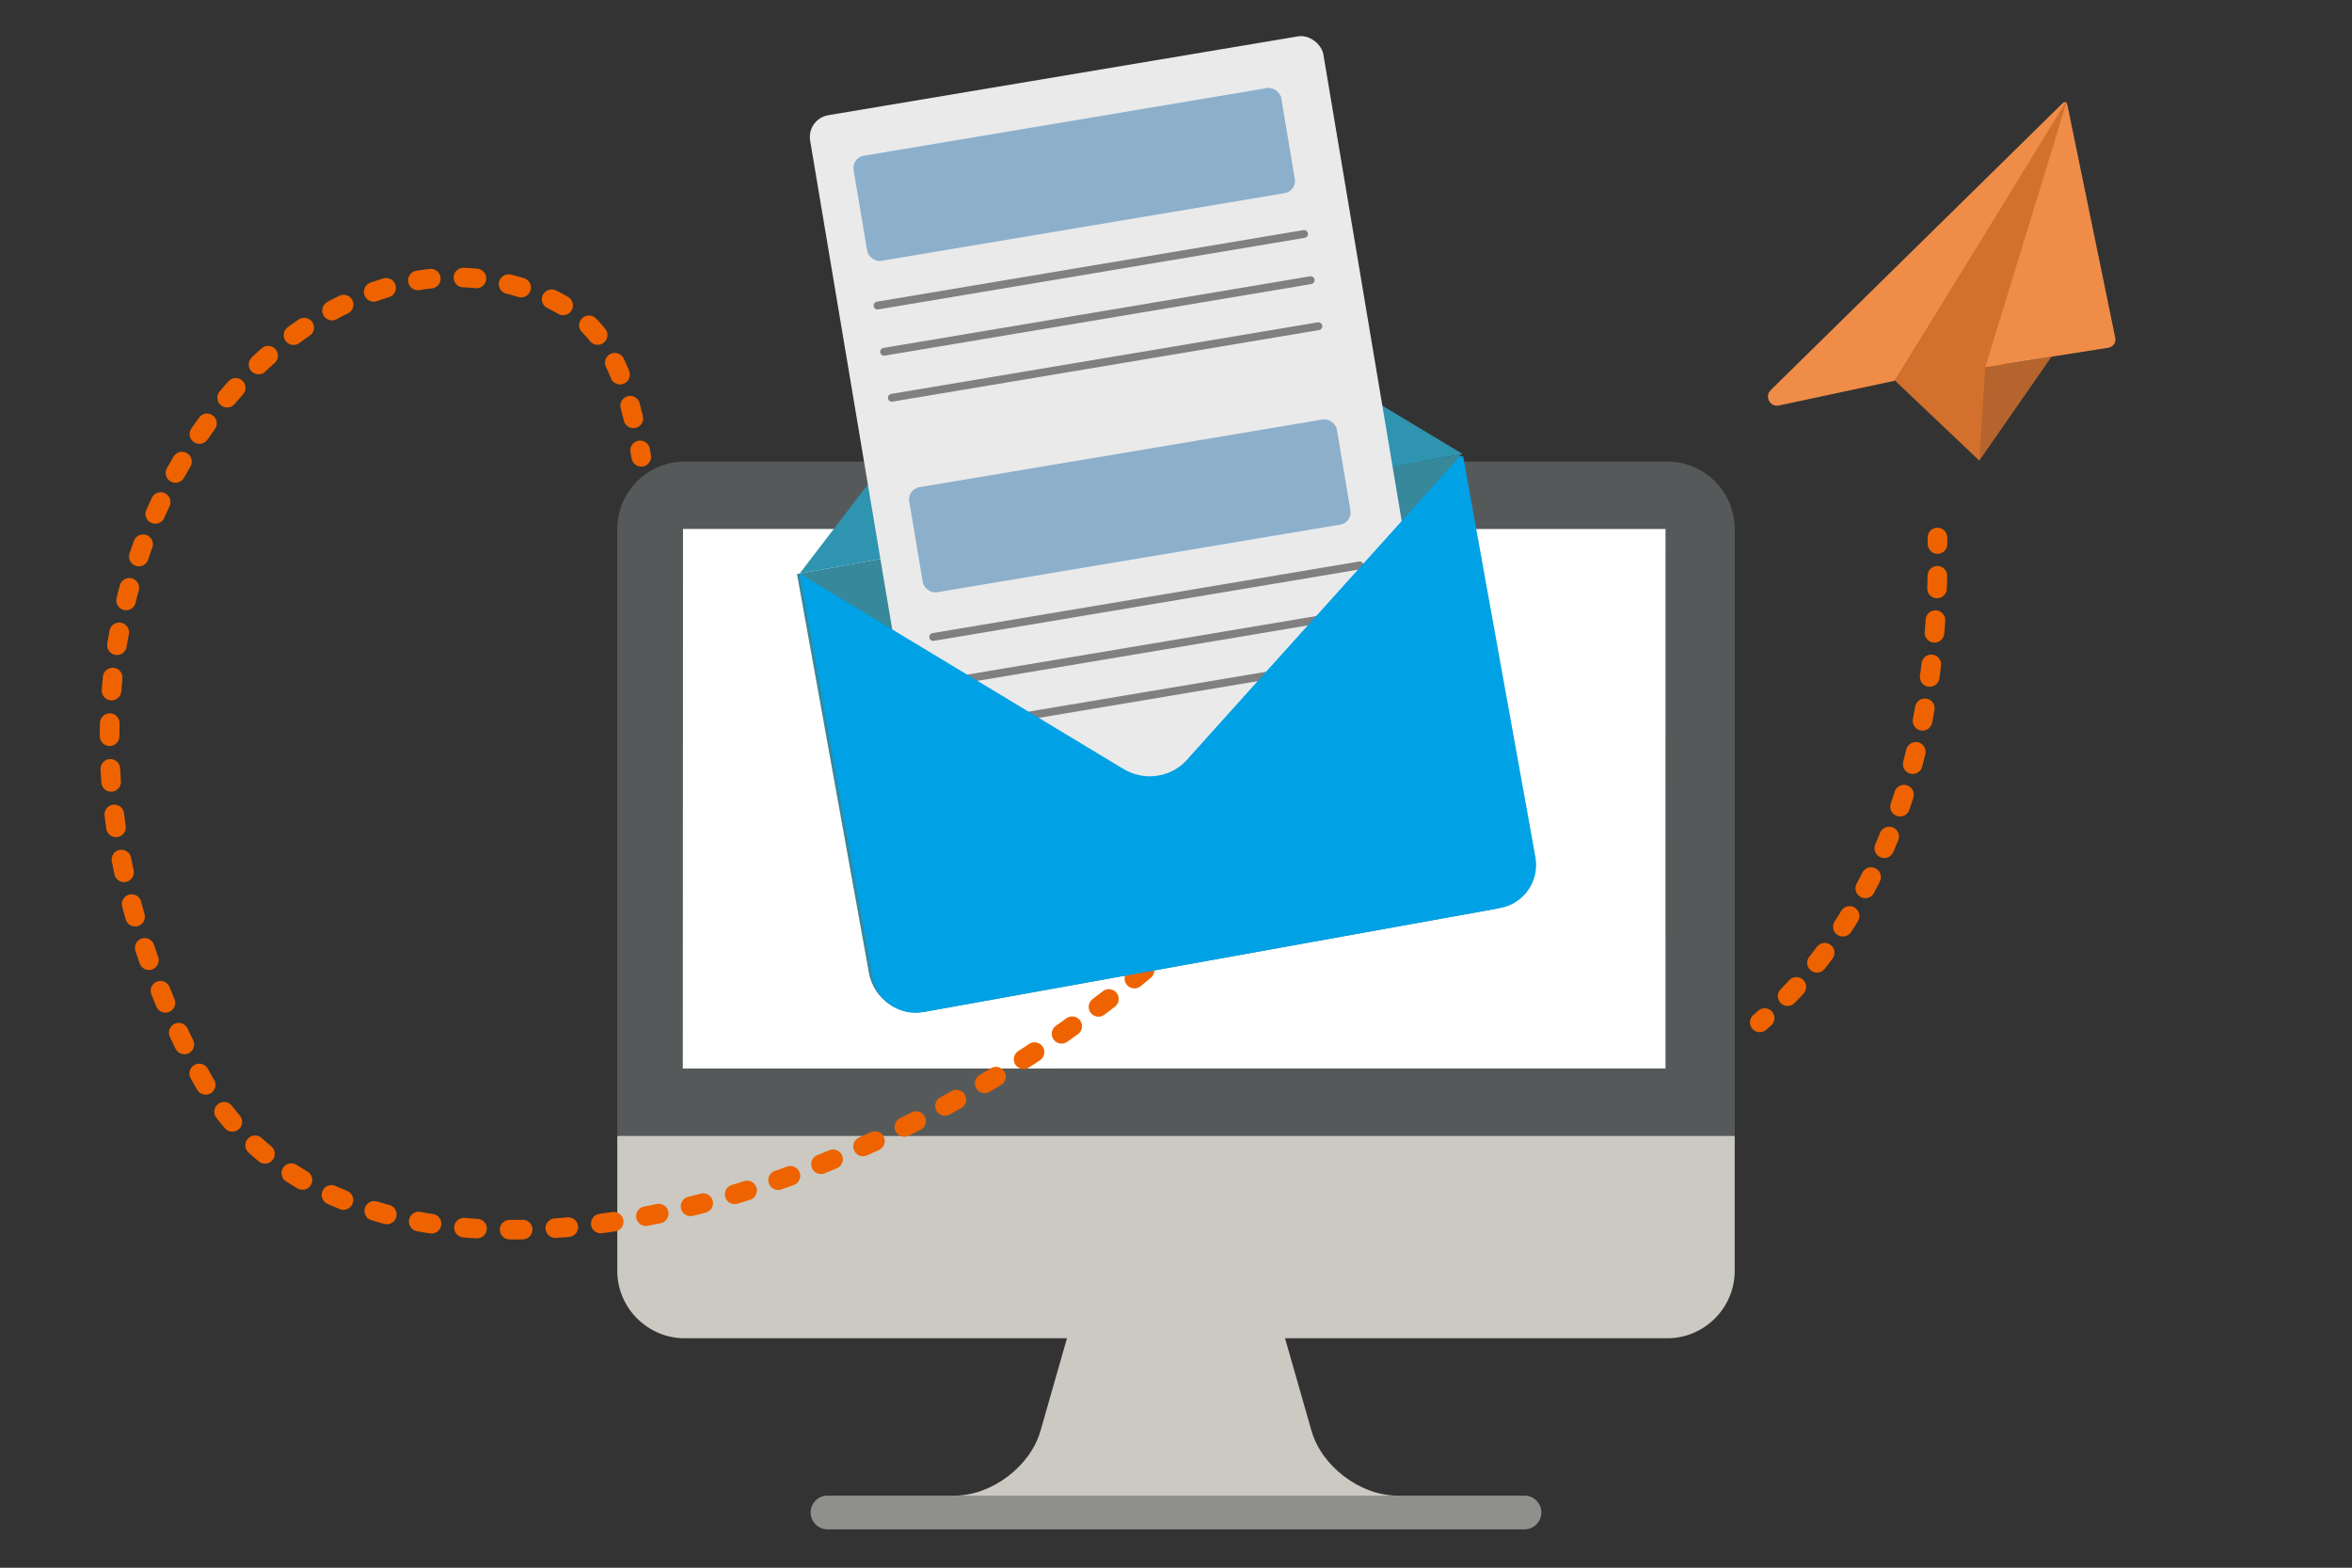 <?xml version="1.0" encoding="UTF-8"?>
<svg xmlns="http://www.w3.org/2000/svg" id="Ebene_1" version="1.1" viewBox="0 0 1799.955 1200">
  <rect x="0" y="0" width="1799.955" height="1200" fill="#333333" stroke="none"/>
  <g>
    <path d="M1346.724,782.554c1.266-1.091,2.521-2.188,3.765-3.292" style="fill: none; stroke: #ee6300; stroke-linecap: round; stroke-linejoin: round; stroke-width: 15px;"></path>
    <path d="M1368.055,762.489c93.143-95.64,114.339-231.763,114.759-333.933" style="fill: none; stroke: #ee6300; stroke-dasharray: 9.716 24.291; stroke-linecap: round; stroke-linejoin: round; stroke-width: 15px;"></path>
    <path d="M1482.767,416.417c-.02-1.677-.045-3.343-.075-4.999" style="fill: none; stroke: #ee6300; stroke-linecap: round; stroke-linejoin: round; stroke-width: 15px;"></path>
  </g>
  <g>
    <path d="M1069.463,1144.817c-28.391,0-58.004-22.334-65.798-49.641l-20.235-70.806-83.452-51.62-83.452,51.62-14.746,51.62-5.489,19.186c-7.795,27.307-37.407,49.641-65.798,49.641v12.905h300.257l-5.953-9.429,18.858,9.429,25.81-12.905h-0Z" style="fill: #cbc9c2;"></path>
    <path d="M1275.944,817.889v-154.86l-803.552,206.48v103.24c0,28.391,23.229,51.62,51.62,51.62h751.932c28.391,0,51.62-23.229,51.62-51.62v-103.24l-51.62-51.62Z" style="fill: #cbc9c2;"></path>
    <path d="M1275.944,353.309h-751.932c-28.391,0-51.62,23.229-51.62,51.62v464.58h855.172v-464.581c0-28.391-23.229-51.62-51.62-51.62v0ZM899.978,611.387l331.927-182.274,38.578,385.777-370.504-203.503h-0l-0-0Z" style="fill: #565959;"></path>
    <path d="M1274.613,404.92l-751.914-.038c-.046.021-.085,412.998-.163,413.007,0,0,752.04-.034,752.059-.034.009,0-.059-412.928.019-412.935h0v-0Z" style="fill: #fff;"></path>
    <path d="M1166.681,1170.626h-533.407c-7.127,0-12.905-5.776-12.905-12.905s5.778-12.905,12.905-12.905h533.407c7.127,0,12.905,5.776,12.905,12.905s-5.778,12.905-12.905,12.905Z" style="fill: #8f8f8b;"></path>
  </g>
  <g>
    <path d="M1355.096,298.618l223.402-219.627c1.694-1.612,3.202-.597,2.81-.048l-130.932,212.222c-.088.143-.231.244-.395.28l-88.558,18.929c-6.803,1.454-11.288-6.879-6.327-11.756Z" style="fill: #ef8c48;"></path>
    <path d="M1514.76,352.569l67.033-272.619c.242-.983-.572-2.18-1.25-1.275l-129.93,212.102c-.219.357-.158.818.146,1.107l64.001,60.685h0Z" style="fill: #d3702d;"></path>
    <polygon points="1514.76 352.569 1570.053 273.015 1519.353 281.004 1514.76 352.569" style="fill: #b5642d;"></polygon>
    <path d="M1582.298,81.052l36.511,177.64c.681,3.522-1.693,6.907-5.236,7.465l-94.22,14.846,61.867-201.837c.383-1.24.831.611,1.077,1.885Z" style="fill: #ef8c48;"></path>
  </g>
  <g>
    <path d="M898.575,723.124c-1.243,1.111-2.489,2.218-3.738,3.321" style="fill: none; stroke: #ee6300; stroke-linecap: round; stroke-linejoin: round; stroke-width: 15px;"></path>
    <path d="M875.885,742.735c-257.704,215.443-617.67,276.097-723.512,78.783C-33.415,475.167,197.276,171.932,386.161,216.72c69.059,16.375,87.996,52.037,101.268,115.761" style="fill: none; stroke: #ee6300; stroke-dasharray: 9.996 24.99; stroke-linecap: round; stroke-linejoin: round; stroke-width: 15px;"></path>
    <path d="M489.858,344.74c.307,1.622.613,3.26.917,4.915" style="fill: none; stroke: #ee6300; stroke-linecap: round; stroke-linejoin: round; stroke-width: 15px;"></path>
  </g>
  <g>
    <path d="M636.623,390.869h515.648v310.218c0,20.355-16.526,36.88-36.88,36.88h-441.887c-20.355,0-36.88-16.526-36.88-36.88v-310.218h0Z" transform="translate(-85.96 167.674) rotate(-10.221)" style="fill: #37889b;"></path>
    <path d="M611.942,439.034l195.813-255.885c6.734-8.393,18.411-10.95,28.036-6.139l283.616,170.524-507.465,91.5Z" style="fill: #2e94af;"></path>
    <rect x="659.19" y="54.28" width="398.267" height="540.474" rx="16.884" ry="16.884" transform="translate(-41.877 146.557) rotate(-9.528)" style="fill: #eaeaea;"></rect>
    <g>
      <line x1="671.565" y1="233.881" x2="997.973" y2="179.094" style="fill: none; stroke: gray; stroke-linecap: round; stroke-linejoin: round; stroke-width: 6px;"></line>
      <line x1="676.605" y1="269.251" x2="1003.014" y2="214.464" style="fill: none; stroke: gray; stroke-linecap: round; stroke-linejoin: round; stroke-width: 6px;"></line>
      <line x1="682.518" y1="304.475" x2="1008.926" y2="249.688" style="fill: none; stroke: gray; stroke-linecap: round; stroke-linejoin: round; stroke-width: 6px;"></line>
    </g>
    <rect x="656.145" y="92.752" width="331.858" height="81.545" rx="9.404" ry="9.404" transform="translate(-10.762 137.922) rotate(-9.528)" style="fill: #8cafcb;"></rect>
    <g>
      <line x1="714.146" y1="487.572" x2="1040.555" y2="432.785" style="fill: none; stroke: gray; stroke-linecap: round; stroke-linejoin: round; stroke-width: 6px;"></line>
      <line x1="719.187" y1="522.942" x2="1045.596" y2="468.155" style="fill: none; stroke: gray; stroke-linecap: round; stroke-linejoin: round; stroke-width: 6px;"></line>
      <line x1="725.099" y1="558.166" x2="1051.508" y2="503.379" style="fill: none; stroke: gray; stroke-linecap: round; stroke-linejoin: round; stroke-width: 6px;"></line>
    </g>
    <rect x="698.727" y="346.443" width="331.858" height="81.545" rx="9.404" ry="9.404" transform="translate(-52.168 148.471) rotate(-9.528)" style="fill: #8cafcb;"></rect>
    <path d="M1117.631,348.839l-207.027,230.202c-12.782,16.338-34.357,19.535-51.095,9.405l-247.567-149.412,55.648,308.627c3.282,18.205,20.701,30.302,38.906,27.019l441.539-79.613c18.205-3.283,30.302-20.701,27.019-38.906l-55.403-307.267c-.568.583-1.141,1.163-2.021-.055Z" style="fill: #00a1e5;"></path>
  </g>
</svg>
